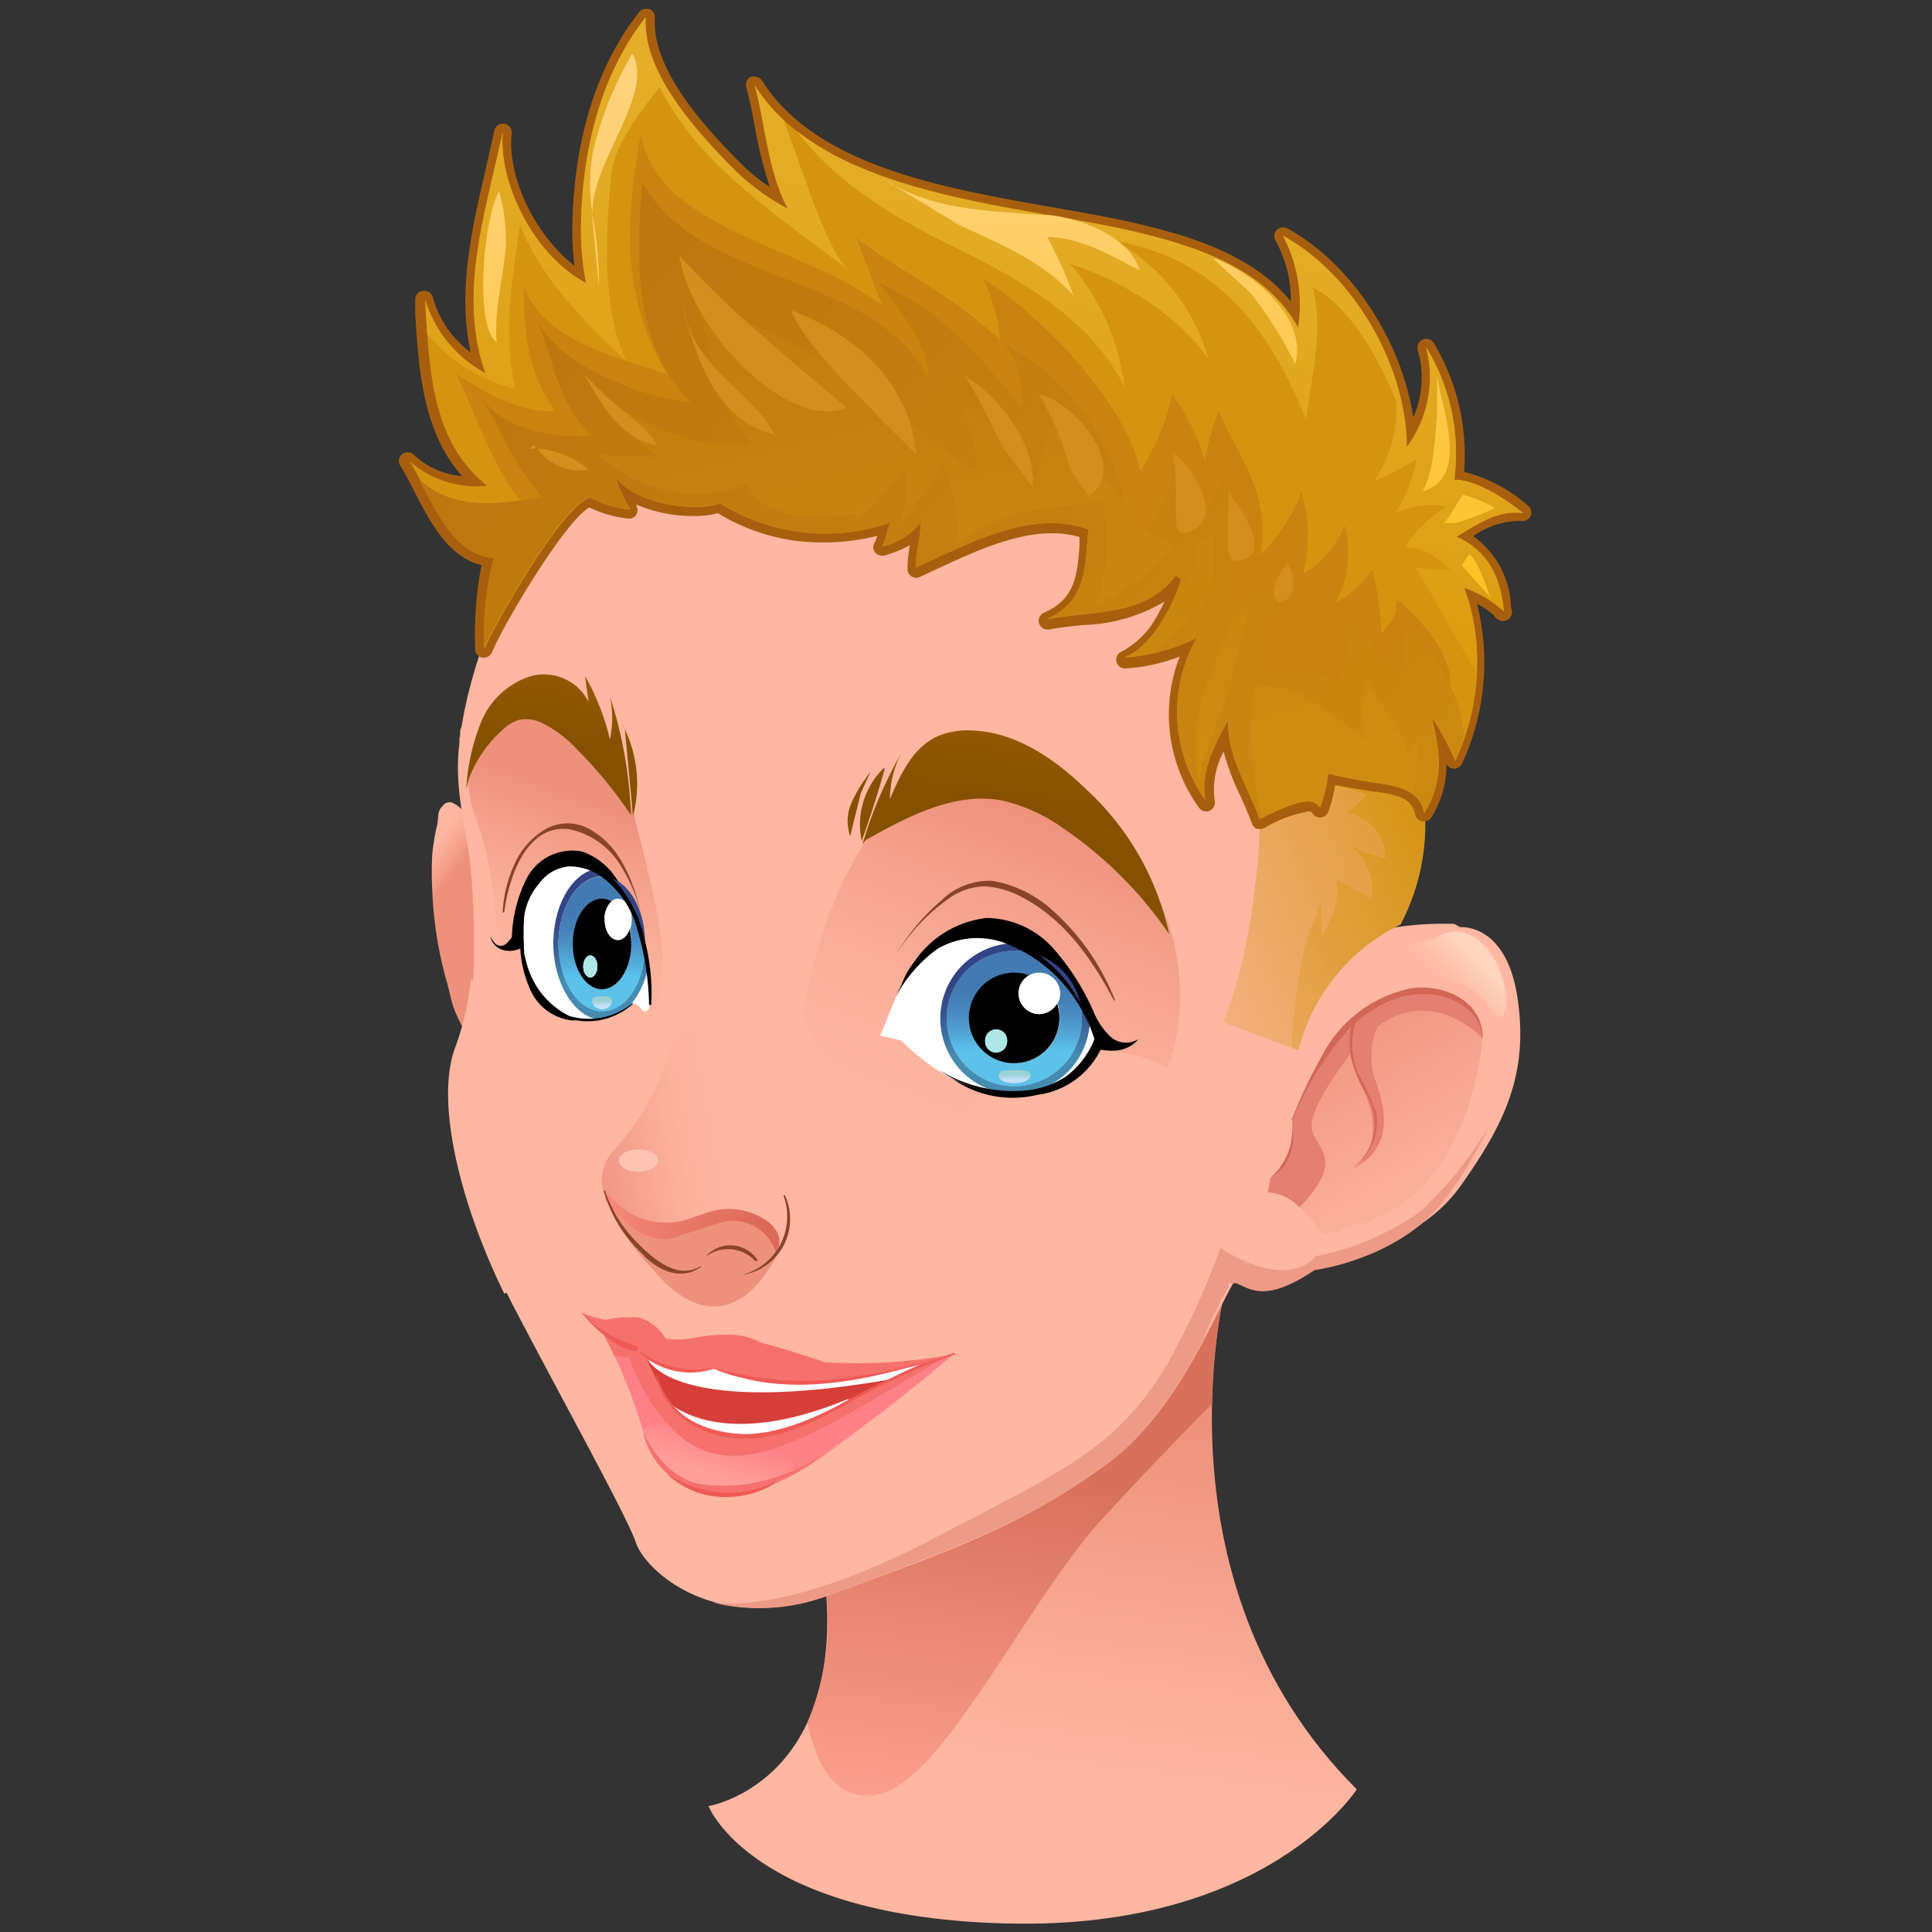 <svg xmlns="http://www.w3.org/2000/svg" xmlns:xlink="http://www.w3.org/1999/xlink" viewBox="0 0 128 128"><rect x="0" y="0" width="128" height="128" fill="#333333" stroke="none"/><defs><style>.cls-1{fill:url(#Sfumatura_senza_nome_697);}.cls-2{fill:url(#Sfumatura_senza_nome_175);}.cls-3{fill:url(#Sfumatura_senza_nome_174);}.cls-4{fill:#ffb7a1;}.cls-5{fill:url(#Sfumatura_senza_nome_537);}.cls-6{fill:url(#Sfumatura_senza_nome_537-2);}.cls-7{fill:url(#Sfumatura_senza_nome_693);}.cls-8{fill:url(#Sfumatura_senza_nome_693-2);}.cls-9{fill:url(#Sfumatura_senza_nome_174-2);}.cls-10{fill:#e48071;}.cls-11{fill:#d26756;}.cls-12{fill:url(#Sfumatura_senza_nome_145);}.cls-13{fill:#ed9a86;}.cls-14{fill:url(#Sfumatura_senza_nome_344);}.cls-15{fill:url(#Sfumatura_senza_nome_138);}.cls-16{fill:#ee917b;}.cls-17{fill:#ffc4b1;}.cls-18{fill:#894328;}.cls-19{fill:url(#Sfumatura_senza_nome_181);}.cls-20{fill:url(#Sfumatura_senza_nome_181-2);}.cls-21{fill:#fff;}.cls-22{fill:url(#Sfumatura_senza_nome_180);}.cls-23{fill:url(#Sfumatura_senza_nome_180-2);}.cls-24{fill:url(#Sfumatura_senza_nome_180-3);}.cls-25{fill:url(#Sfumatura_senza_nome_180-4);}.cls-26{fill:url(#Sfumatura_senza_nome_179);}.cls-27{fill:url(#Sfumatura_senza_nome_180-5);}.cls-28{fill:url(#Sfumatura_senza_nome_179-2);}.cls-29{fill:url(#Sfumatura_senza_nome_178);}.cls-30{fill:#ade8e7;}.cls-31{fill:url(#Sfumatura_senza_nome_180-6);}.cls-32{fill:url(#Sfumatura_senza_nome_180-7);}.cls-33{fill:url(#Sfumatura_senza_nome_180-8);}.cls-34{fill:url(#Sfumatura_senza_nome_179-3);}.cls-35{fill:url(#Sfumatura_senza_nome_180-9);}.cls-36{fill:url(#Sfumatura_senza_nome_179-4);}.cls-37{fill:url(#Sfumatura_senza_nome_178-2);}.cls-38{fill:#d63f39;}.cls-39{fill:#ff8187;}.cls-40{fill:url(#Sfumatura_senza_nome_92);}.cls-41{fill:#f6716c;}.cls-42{fill:#ef5a55;}.cls-43{fill:url(#Sfumatura_senza_nome_574);}.cls-44{fill:url(#Sfumatura_senza_nome_574-2);}.cls-45{fill:#a85f0d;}.cls-46{fill:#d49410;}.cls-47{fill:#ca830f;}.cls-48{fill:url(#Sfumatura_senza_nome_573);}.cls-49{fill:url(#Sfumatura_senza_nome_572);}.cls-50{fill:url(#Sfumatura_senza_nome_571);}.cls-51{fill:url(#Sfumatura_senza_nome_570);}.cls-52{fill:#d38e1d;}</style><linearGradient id="Sfumatura_senza_nome_697" x1="71.75" y1="92.83" x2="68.64" y2="117.32" gradientUnits="userSpaceOnUse"><stop offset="0" stop-color="#ee917b"/><stop offset="1" stop-color="#ffb7a1"/></linearGradient><linearGradient id="Sfumatura_senza_nome_175" x1="67.6" y1="97.61" x2="64.45" y2="122.38" gradientUnits="userSpaceOnUse"><stop offset="0" stop-color="#d7715c"/><stop offset="1" stop-color="#ffa592"/></linearGradient><linearGradient id="Sfumatura_senza_nome_174" x1="28.64" y1="59.84" x2="26.93" y2="58.62" gradientUnits="userSpaceOnUse"><stop offset="0.01" stop-color="#ee917b"/><stop offset="0.27" stop-color="#f39c86"/><stop offset="1" stop-color="#ffb7a1"/></linearGradient><linearGradient id="Sfumatura_senza_nome_537" x1="62.6" y1="75.09" x2="70.55" y2="54.16" gradientUnits="userSpaceOnUse"><stop offset="0" stop-color="#ffb7a1"/><stop offset="0.31" stop-color="#fcb19b"/><stop offset="0.72" stop-color="#f5a08a"/><stop offset="1" stop-color="#ee917b"/></linearGradient><linearGradient id="Sfumatura_senza_nome_537-2" x1="34.98" y1="65.15" x2="39.43" y2="53.07" xlink:href="#Sfumatura_senza_nome_537"/><radialGradient id="Sfumatura_senza_nome_693" cx="-31004.56" cy="443.66" r="105.15" gradientTransform="translate(3286.14 34.55) scale(0.1)" gradientUnits="userSpaceOnUse"><stop offset="0" stop-color="#f29886"/><stop offset="1" stop-color="#ffb7a1"/></radialGradient><radialGradient id="Sfumatura_senza_nome_693-2" cx="-51454.55" cy="-6109.52" r="105.15" gradientTransform="matrix(0.06, -0.01, 0.02, 0.1, 3410.05, 79.27)" xlink:href="#Sfumatura_senza_nome_693"/><linearGradient id="Sfumatura_senza_nome_174-2" x1="87.12" y1="66.6" x2="95.74" y2="81.53" xlink:href="#Sfumatura_senza_nome_174"/><linearGradient id="Sfumatura_senza_nome_145" x1="95.39" y1="65.74" x2="97.8" y2="63.44" gradientUnits="userSpaceOnUse"><stop offset="0" stop-color="#ffb7a1"/><stop offset="0.36" stop-color="#ffbda7"/><stop offset="0.84" stop-color="#ffceb6"/><stop offset="1" stop-color="#ffd5bd"/></linearGradient><linearGradient id="Sfumatura_senza_nome_344" x1="51.82" y1="75.31" x2="40.05" y2="77.41" gradientUnits="userSpaceOnUse"><stop offset="0.31" stop-color="#ffb7a1"/><stop offset="0.55" stop-color="#fdb29c"/><stop offset="0.85" stop-color="#f6a28f"/><stop offset="1" stop-color="#f29886"/></linearGradient><linearGradient id="Sfumatura_senza_nome_138" x1="40.87" y1="78.01" x2="49.57" y2="83.2" gradientUnits="userSpaceOnUse"><stop offset="0" stop-color="#f78a7b"/><stop offset="1" stop-color="#dc6856"/></linearGradient><linearGradient id="Sfumatura_senza_nome_181" x1="68.34" y1="46.63" x2="67.51" y2="53.01" gradientUnits="userSpaceOnUse"><stop offset="0" stop-color="#9a5d01"/><stop offset="1" stop-color="#855101"/></linearGradient><linearGradient id="Sfumatura_senza_nome_181-2" x1="37.79" y1="42.64" x2="36.96" y2="49.03" xlink:href="#Sfumatura_senza_nome_181"/><linearGradient id="Sfumatura_senza_nome_180" x1="67.19" y1="69.85" x2="67.19" y2="65.23" gradientUnits="userSpaceOnUse"><stop offset="0" stop-color="#468bb1"/><stop offset="0.17" stop-color="#4179a6"/><stop offset="0.5" stop-color="#395c93"/><stop offset="0.79" stop-color="#344a88"/><stop offset="1" stop-color="#324484"/></linearGradient><linearGradient id="Sfumatura_senza_nome_180-2" x1="69.98" y1="69.86" x2="69.98" y2="65.25" xlink:href="#Sfumatura_senza_nome_180"/><linearGradient id="Sfumatura_senza_nome_180-3" x1="67.2" y1="69.86" x2="67.2" y2="65.25" xlink:href="#Sfumatura_senza_nome_180"/><linearGradient id="Sfumatura_senza_nome_180-4" x1="67.21" y1="69.86" x2="67.21" y2="65.25" xlink:href="#Sfumatura_senza_nome_180"/><linearGradient id="Sfumatura_senza_nome_179" x1="67.21" y1="69.61" x2="67.21" y2="65.48" gradientUnits="userSpaceOnUse"><stop offset="0" stop-color="#5cc2ea"/><stop offset="0.18" stop-color="#55afdb"/><stop offset="0.51" stop-color="#4b92c5"/><stop offset="0.79" stop-color="#4580b7"/><stop offset="1" stop-color="#437ab2"/></linearGradient><linearGradient id="Sfumatura_senza_nome_180-5" x1="67.22" y1="69.86" x2="67.22" y2="65.25" xlink:href="#Sfumatura_senza_nome_180"/><linearGradient id="Sfumatura_senza_nome_179-2" x1="67.22" y1="69.61" x2="67.22" y2="65.48" xlink:href="#Sfumatura_senza_nome_179"/><linearGradient id="Sfumatura_senza_nome_178" x1="67.22" y1="71.54" x2="67.22" y2="71.14" gradientUnits="userSpaceOnUse"><stop offset="0" stop-color="#c6e0f7"/><stop offset="0.33" stop-color="#b2d9e8"/><stop offset="0.72" stop-color="#a0d3db"/><stop offset="1" stop-color="#9ad1d6"/></linearGradient><linearGradient id="Sfumatura_senza_nome_180-6" x1="41.43" y1="64.96" x2="41.43" y2="60.34" xlink:href="#Sfumatura_senza_nome_180"/><linearGradient id="Sfumatura_senza_nome_180-7" x1="39.79" y1="64.96" x2="39.79" y2="60.34" xlink:href="#Sfumatura_senza_nome_180"/><linearGradient id="Sfumatura_senza_nome_180-8" x1="39.87" y1="64.96" x2="39.87" y2="60.34" xlink:href="#Sfumatura_senza_nome_180"/><linearGradient id="Sfumatura_senza_nome_179-3" x1="39.87" y1="64.7" x2="39.87" y2="60.57" xlink:href="#Sfumatura_senza_nome_179"/><linearGradient id="Sfumatura_senza_nome_180-9" x1="39.89" y1="64.96" x2="39.89" y2="60.35" xlink:href="#Sfumatura_senza_nome_180"/><linearGradient id="Sfumatura_senza_nome_179-4" x1="39.89" y1="64.7" x2="39.89" y2="60.58" xlink:href="#Sfumatura_senza_nome_179"/><linearGradient id="Sfumatura_senza_nome_178-2" x1="39.89" y1="66.64" x2="39.89" y2="66.23" xlink:href="#Sfumatura_senza_nome_178"/><linearGradient id="Sfumatura_senza_nome_92" x1="91.52" y1="-118.54" x2="90.56" y2="-115.95" gradientTransform="matrix(1, -0.06, 0.06, 1, -36.62, 218.98)" gradientUnits="userSpaceOnUse"><stop offset="0" stop-color="#ff8187"/><stop offset="1" stop-color="#ff9e99"/></linearGradient><linearGradient id="Sfumatura_senza_nome_574" x1="101.29" y1="52.29" x2="71.37" y2="64.63" gradientUnits="userSpaceOnUse"><stop offset="0" stop-color="#d49410"/><stop offset="1" stop-color="#ffb7a1"/></linearGradient><linearGradient id="Sfumatura_senza_nome_574-2" x1="95.74" y1="55.35" x2="68.29" y2="68" xlink:href="#Sfumatura_senza_nome_574"/><linearGradient id="Sfumatura_senza_nome_573" x1="68.22" y1="4.46" x2="62.97" y2="36.24" gradientUnits="userSpaceOnUse"><stop offset="0" stop-color="#e6ae2a"/><stop offset="0.45" stop-color="#e3a922"/><stop offset="1" stop-color="#dc9d12"/></linearGradient><linearGradient id="Sfumatura_senza_nome_572" x1="64.97" y1="-1.16" x2="65.79" y2="38.95" gradientUnits="userSpaceOnUse"><stop offset="0" stop-color="#ffd383"/><stop offset="0.17" stop-color="#ffd27b"/><stop offset="0.43" stop-color="#ffce66"/><stop offset="0.75" stop-color="#fec844"/><stop offset="1" stop-color="#fec223"/></linearGradient><linearGradient id="Sfumatura_senza_nome_571" x1="71.14" y1="75.06" x2="53.56" y2="4.73" gradientUnits="userSpaceOnUse"><stop offset="0" stop-color="#d49410"/><stop offset="1" stop-color="#bd770f"/></linearGradient><linearGradient id="Sfumatura_senza_nome_570" x1="100.73" y1="78.56" x2="39.65" y2="20.36" gradientUnits="userSpaceOnUse"><stop offset="0" stop-color="#d09010"/><stop offset="1" stop-color="#bd770f"/></linearGradient></defs><g id="Head_21"><path class="cls-1" d="M46.94,119.66s8.88-1.48,7.77-14.44S81.37,84.48,81.37,84.48s-5.55,20,8.52,34.07c0,0-5.93,9.26-23,8.89S46.94,119.66,46.94,119.66Z"/><path class="cls-2" d="M58.05,118.92c4.44-.74,10-13,15.18-18.51,2.75-3,5.29-5.59,7.07-7.41a38.17,38.17,0,0,1,1.07-8.52S53.6,92.26,54.71,105.22a17.31,17.31,0,0,1-1.22,8.91C53.92,116.27,55.07,119.41,58.05,118.92Z"/><path class="cls-3" d="M31.17,69.29c-.25-.78-.68-1.47-1-2.23s-.39-1.49-.63-2.22A25.82,25.82,0,0,1,28.64,59a21.86,21.86,0,0,1,0-2.43,16.37,16.37,0,0,1,.34-2c.09-.63,0-.82.35-1.18a.54.54,0,0,1,.73-.16c1.14.51,2.14,3.29,2.44,4.86a45.39,45.39,0,0,1,.38,5.37c.1,1.68.14,3.32.13,5Z"/><path class="cls-4" d="M100.54,66.12c-.74-5-3.8-4.69-3.8-4.69l-.39-.22a20.81,20.81,0,0,0-4.47.33A31.56,31.56,0,0,0,93.71,48.9c-.54-11.24-5-21.85-15.13-27.14-8.64-4.52-31.1-6.49-41,9.57-4.44,7.18-6.34,12.77-7,16.81l-.09.24c0,.18,0,.36-.05.54l0,.32c-.34,2.57.25,5,.67,7.55a48.42,48.42,0,0,1,.29,6,16.29,16.29,0,0,1-1.11,6.58c-1.39,3.79.56,11.1,3.8,17.31s7.5,13.88,8.05,15.55,5.09,6.29,13.15,3.33S67.76,101.05,73.32,97s8-12.5,9-12.68,1.66,1.85,5.64-.83c0,0,5.84-.74,8.8-4.91S101.28,71.12,100.54,66.12Z"/><path class="cls-5" d="M53.23,67.08S54.71,56.16,61,51.9s14.62,3.52,16.47,9.44-.18,12-3,13S56.38,77.26,53.23,67.08Z"/><path class="cls-6" d="M33.05,63a41.91,41.91,0,0,0-.92-6.85c-.74-3-2.6-4.81,1.29-9.26,0,0,6.48-1.11,8.52,6.85s2.41,10,1.48,13.33S38.24,71,36.75,69.49A12.32,12.32,0,0,1,33.05,63Z"/><path class="cls-7" d="M72.52,69.64a10.9,10.9,0,1,0,7.27,19c1.26-2.39,2-4.26,2.51-4.35a.79.79,0,0,1,.43,0,10.89,10.89,0,0,0-10.21-14.7Z"/><path class="cls-8" d="M37.2,74c-.84-4.44-3.25-7.94-6-9.1a18.64,18.64,0,0,1-1.06,4.55c-1.31,3.58.35,10.3,3.27,16.26C36.57,84.33,38.23,79.38,37.2,74Z"/><path class="cls-9" d="M95,65.65a7.24,7.24,0,0,0-6,2.63,21.76,21.76,0,0,0-3.38,5.91l0,.52a3.5,3.5,0,0,1-1.45,3.36L84,79c1-.14,2.5,1.11,3.19,2.22s1.94.14,1.94.14c8.47-1.53,9.09-12.63,9.09-12.63C98.27,67.11,96.62,65.85,95,65.65Z"/><path class="cls-10" d="M95,65.65a7.24,7.24,0,0,0-6,2.63,21.76,21.76,0,0,0-3.38,5.91l0,.52a3.5,3.5,0,0,1-1.45,3.36L84,79a3.08,3.08,0,0,1,2.09,1c3.18-3.32,1-3.88.82-5.26s2.26-4.5,2.6-5a8.9,8.9,0,0,0,.74,2.31c1.94,4-.7,5.41-.7,5.41,2.92-1.39,2.22-4.16,1.53-6A5,5,0,0,1,91.27,68c3.67-2.71,6.91.74,6.91.74h.06C98.27,67.11,96.62,65.85,95,65.65Z"/><path class="cls-11" d="M93.53,65.47a8.56,8.56,0,0,0-5.94,4.47,31.14,31.14,0,0,0-2,4.24s0,.06.06,0A20.25,20.25,0,0,1,89.52,68a5.4,5.4,0,0,0,0,2.12,8.64,8.64,0,0,0,1.06,2.48A3.71,3.71,0,0,1,91,75.24a3.48,3.48,0,0,1-1.48,2.15s0,0,0,0a3.56,3.56,0,0,0,1.64-3.75A22.41,22.41,0,0,0,89.92,71a5.25,5.25,0,0,1-.13-3.23,8.7,8.7,0,0,1,1.29-.94,5.92,5.92,0,0,1,4.31-.87c1.35.31,2.8,1.34,2.83,2.84a0,0,0,0,0,0,0C98.28,66.3,95.64,65.18,93.53,65.47Zm-7.92,9.24a4.22,4.22,0,0,1-1.46,3.34s0,.07,0,0a3.06,3.06,0,0,0,1.44-3.39Z"/><path class="cls-12" d="M93.52,62.48c-.51-.26-1.14.34-1.06.91a1.55,1.55,0,0,0,1.18,1.13,13.76,13.76,0,0,0,1.71.19,4.77,4.77,0,0,1,3.45,2.22c.18.29.55.65.79.41a.5.5,0,0,0,.11-.26c.55-2.42-1.79-6.86-4.7-4.86Z"/><path class="cls-13" d="M94.15,80.23a18,18,0,0,1-7,3c-1.08,1.28-2.8,1-4.17.53a10.16,10.16,0,0,1-2.12-1.09,51.58,51.58,0,0,1-3.52,7.7C74,96,70.3,97.5,61.93,101.89c-8.21,4.31-12.8,4.5-14.69,4.29a12.94,12.94,0,0,0,7.94-.59c8-3,12.58-4.54,18.14-8.61,3-2.18,5-5.59,6.47-8.33h0l0-.07c0-.09.1-.19.14-.28l0-.09c0-.09.1-.18.14-.27a.36.36,0,0,0,0-.09l.15-.28,0-.06.15-.31h0l.34-.67a.37.37,0,0,1,.05-.11l.09-.18c0-.09.09-.18.14-.27h0l.08-.15v0a1.09,1.09,0,0,1,.08-.15h0l.16-.29h0a.54.54,0,0,0,.07-.13l0,0,0-.09,0,0a.3.3,0,0,0,0-.08l0,0,0-.06,0,0,0,0,0,0,0,0,0,0,0,0,0,0,0,0,0,0,0,0,0,0,0,0,0,0,0,0h0l0,0h.29l.21,0c.85.27,1.82,1.42,5.21-.87,0,0,5.84-.74,8.8-4.91a27.1,27.1,0,0,0,2.82-4.73A26.05,26.05,0,0,1,94.15,80.23Z"/><path class="cls-14" d="M40,79.05a2.83,2.83,0,0,1,.61-2.77,16.29,16.29,0,0,0,3.58-6.17c1.17-3.52,3.21-1.42,3.58.49a23.34,23.34,0,0,0,4.07,8.45,4.11,4.11,0,0,1-.8,4.57l-7,.43-3.46-3.82-.31-.62C40,79,40,79.05,40,79.05Z"/><path class="cls-15" d="M51.55,81.78a2.19,2.19,0,0,0-.9-1,4.43,4.43,0,0,0-3.35-.57c-.73.17-1.41.51-2.14.68a4.77,4.77,0,0,1-5-2s0,.27-.1.51l.41.61a3.9,3.9,0,0,0,1.63,1.71l.24.21-.06-.12a7,7,0,0,0,2,.7c1.57.29,3.19.24,4.73.65.8.21,1.8.49,2.34-.13A1.24,1.24,0,0,0,51.55,81.78Z"/><path class="cls-16" d="M40.52,80c.86,1.11,2.63,2.49,4.13,2,.93-.32,2.13-.69,3.06-1a3,3,0,0,1,3.76,2.21c-.87,1.54-2.09,3.15-3.85,3.33-2,.2-3.59-1.47-4.86-3a10.45,10.45,0,0,1-2.23-3.59Z"/><path class="cls-17" d="M43.6,76.89c0,.41-.58.74-1.29.74S41,77.3,41,76.89s.58-.74,1.3-.74S43.6,76.48,43.6,76.89Z"/><path class="cls-18" d="M46.4,83.9c-1.45.87-3-.39-4-1.39a8.87,8.87,0,0,1-2.32-3.63,0,0,0,0,0-.08,0,8.93,8.93,0,0,0,2.51,4.15c1,1.1,2.57,1.89,3.94.9A0,0,0,1,0,46.4,83.9Zm3.77-.44a2.15,2.15,0,0,0-3.43-.19s0,.07,0,0a2.46,2.46,0,0,1,3.27.24C50.11,83.61,50.22,83.54,50.17,83.46ZM52,79.19s-.12,0-.1,0a4,4,0,0,1-2.76,5.28s0,0,0,0A3.74,3.74,0,0,0,52,79.19Z"/><path class="cls-19" d="M72,52.33c-2.15-2.1-4.84-3.93-7.84-3.94a4.89,4.89,0,0,0-2.11.42c-1.59.76-2.4,2.51-3.09,4.13a6.75,6.75,0,0,1,.73-3,27.89,27.89,0,0,0-2.55,6l.23-.29c2.79-1.57,5.88-3.19,9-2.62a11.24,11.24,0,0,1,4.09,1.86,26.6,26.6,0,0,1,7,7A18.24,18.24,0,0,0,72,52.33ZM58.6,50.84a5.24,5.24,0,0,0-1.51,4.88Q57.92,53.4,58.6,51Zm-.93.31a9.32,9.32,0,0,0-1.24,2,3,3,0,0,0-.1,2.25c.23-1,.47-1.9.7-2.85Z"/><path class="cls-20" d="M40.41,49a15.77,15.77,0,0,0-1.65-4.21L39,46.51a3.31,3.31,0,0,0-3.84-1.71,5.26,5.26,0,0,0-3.27,3,13.87,13.87,0,0,0-1,4.46l.18-.69a8.32,8.32,0,0,1,2.22-3.21,2.73,2.73,0,0,1,1.1-.67,2.43,2.43,0,0,1,1.6.25,7.93,7.93,0,0,1,2.22,1.69A29.31,29.31,0,0,1,41.8,54a28.56,28.56,0,0,0-1.38-7.83A7.1,7.1,0,0,1,40.41,49Zm.78-1.07.21.42.54,5.7A8.35,8.35,0,0,0,41.19,47.92Z"/><path d="M73.55,68.66A4.72,4.72,0,0,1,72.44,67a16,16,0,0,0-2.67-4.18,6,6,0,0,0-4.4-2,6.69,6.69,0,0,0-4.83,2.95,4.92,4.92,0,0,0-1,2.24l7.4,1.9,4.68,1.27-9.29,1.66a6.94,6.94,0,0,0,6.38,1.7,5.43,5.43,0,0,0,4.21-3,3.88,3.88,0,0,0,.83.07,2.19,2.19,0,0,0,1.68-.77A1.54,1.54,0,0,1,73.55,68.66Z"/><path class="cls-21" d="M72.28,68.18A9.5,9.5,0,0,0,68.11,63a6.08,6.08,0,0,0-5.29-.67A7.73,7.73,0,0,0,59.38,66l-1.06,2.61,1.4.33a14.31,14.31,0,0,0,2.46,2c3.29,2.16,8.77,2.53,10.37-2Z"/><path class="cls-18" d="M59.31,63.34a12.79,12.79,0,0,1,3.55-3.81,4.18,4.18,0,0,1,2.38-.81,6,6,0,0,1,2.56.77c2.77,1.47,4.58,4.11,6,6.79,0,0,.11,0,.08,0A15.59,15.59,0,0,0,69.37,60a8,8,0,0,0-3.6-1.64,4.55,4.55,0,0,0-3.45,1.34,13.86,13.86,0,0,0-3,3.63Z"/><path class="cls-22" d="M66.33,72.37a5.14,5.14,0,0,0,.88.08,4.57,4.57,0,0,0,.83-.07A7.53,7.53,0,0,1,66.33,72.37Z"/><path class="cls-23" d="M68.35,63.12a9.58,9.58,0,0,1,3.26,3.49A4.51,4.51,0,0,0,68.35,63.12Z"/><path class="cls-24" d="M72.19,67.92a10.22,10.22,0,0,0-.58-1.31,4.76,4.76,0,0,1,.07.84A4.48,4.48,0,1,1,67.21,63a4.75,4.75,0,0,1,1.14.14L68.11,63a7.71,7.71,0,0,0-1-.51,5,5,0,0,0-.74,9.91,7.53,7.53,0,0,0,1.71,0A5,5,0,0,0,72.19,67.92Z"/><path class="cls-25" d="M68.35,63.12A4.75,4.75,0,0,0,67.21,63a4.48,4.48,0,1,0,4.47,4.47,4.76,4.76,0,0,0-.07-.84A9.58,9.58,0,0,0,68.35,63.12Zm-1.13,8.65c-.59,0-1.06-.24-1.06-.53s.47-.35,1.06-.35,1.06,0,1.06.35S67.8,71.77,67.22,71.77Zm3-4.32a3,3,0,1,1-3-3,2.93,2.93,0,0,1,1,.17,1.35,1.35,0,0,1,.66-.17,1.38,1.38,0,0,1,1.37,1.37,1.35,1.35,0,0,1-.17.66A2.93,2.93,0,0,1,70.22,67.45Z"/><path class="cls-26" d="M68.35,63.12A4.75,4.75,0,0,0,67.21,63a4.48,4.48,0,1,0,4.47,4.47,4.76,4.76,0,0,0-.07-.84A9.58,9.58,0,0,0,68.35,63.12Zm-1.13,8.65c-.59,0-1.06-.24-1.06-.53s.47-.35,1.06-.35,1.06,0,1.06.35S67.8,71.77,67.22,71.77Zm3-4.32a3,3,0,1,1-3-3,2.93,2.93,0,0,1,1,.17,1.35,1.35,0,0,1,.66-.17,1.38,1.38,0,0,1,1.37,1.37,1.35,1.35,0,0,1-.17.66A2.93,2.93,0,0,1,70.22,67.45Z"/><path class="cls-27" d="M67.22,70.89c-.59,0-1.06,0-1.06.35s.47.53,1.06.53,1.06-.24,1.06-.53S67.8,70.89,67.22,70.89Z"/><path class="cls-28" d="M67.22,70.89c-.59,0-1.06,0-1.06.35s.47.53,1.06.53,1.06-.24,1.06-.53S67.8,70.89,67.22,70.89Z"/><path class="cls-29" d="M67.22,70.89c-.59,0-1.06,0-1.06.35s.47.53,1.06.53,1.06-.24,1.06-.53S67.8,70.89,67.22,70.89Z"/><path d="M68.85,67.19a1.38,1.38,0,0,1-.66-2.58,2.93,2.93,0,0,0-1-.17,3,3,0,1,0,3,3,2.93,2.93,0,0,0-.17-1A1.36,1.36,0,0,1,68.85,67.19ZM66,69.66a.73.73,0,0,1-.73-.73.73.73,0,1,1,.73.73Z"/><path class="cls-21" d="M68.85,64.44a1.35,1.35,0,0,0-.66.17,3,3,0,0,1,1.86,1.86,1.35,1.35,0,0,0,.17-.66A1.38,1.38,0,0,0,68.85,64.44Z"/><path class="cls-21" d="M68.19,64.61a1.37,1.37,0,1,0,1.86,1.86A3,3,0,0,0,68.19,64.61Z"/><path class="cls-30" d="M66,68.21a.72.72,0,0,0-.73.72.73.73,0,1,0,1.45,0A.72.72,0,0,0,66,68.21Z"/><path d="M66.43,62.43a9.75,9.75,0,0,1,5.82,5.76,0,0,0,1,0,0,0,9,9,0,0,0-4-5.3c-2-1.24-4.66-1.61-6.62,0A8.71,8.71,0,0,0,59.37,66h0a9.3,9.3,0,0,1,2.76-3.15A5.23,5.23,0,0,1,66.43,62.43Zm6.08,6.41a5.64,5.64,0,0,1-1.93,2.51,5.82,5.82,0,0,1-2.68.9,9.32,9.32,0,0,1-5.71-1.38s0,0,0,0a9,9,0,0,0,6,1.62,5.17,5.17,0,0,0,4.46-3.63C72.63,68.82,72.53,68.78,72.51,68.84Z"/><path d="M42.25,60.85a13.57,13.57,0,0,0-1.67-3,4.49,4.49,0,0,0-2-1.43,3.4,3.4,0,0,0-3.67,1.75,9.28,9.28,0,0,0-1,3.94c-.1.12-.2.24-.31.35a.74.74,0,0,1-.27.19.56.56,0,0,1-.53-.15,1.8,1.8,0,0,1-.32-.49,1.19,1.19,0,0,0,.88.94,1.7,1.7,0,0,0,1.11-.11,7.7,7.7,0,0,0,.7,2.81,3.43,3.43,0,0,0,2.54,1.93,1.13,1.13,0,0,0,1.18-.48,1.45,1.45,0,0,0-.07-1L37.54,62.3l.68.13a3,3,0,0,0,2.9-.83C41.54,61.05,42.42,61.52,42.25,60.85Z"/><path class="cls-21" d="M34.9,63.87a5.29,5.29,0,0,0,2.57,3.43,4.5,4.5,0,0,0,4.34-.72.27.27,0,0,1,.24-.06.64.64,0,0,1,.42.32.2.2,0,0,0,.08.1h0a.29.29,0,0,0,.47-.21v-.25a15.08,15.08,0,0,0-.68-4.9,6.1,6.1,0,0,0-3.27-4.07,3,3,0,0,0-1.87-.21,3.67,3.67,0,0,0-2.27,2.19c-.54,1.16-.24,2.44-.2,3.71Z"/><path class="cls-18" d="M33.41,60.44c.27-2.21,1.44-5.88,4.32-5.5A5.21,5.21,0,0,1,41,57.16a11.06,11.06,0,0,1,1.51,3.53s0,0,0,0c-.45-2-1.3-4.43-3.15-5.57a3,3,0,0,0-3.16-.22,5,5,0,0,0-2,2.11,8.78,8.78,0,0,0-.9,3.44s0,0,0,0Z"/><path class="cls-31" d="M40.09,58.09a6.62,6.62,0,0,1,2.26,3.49c.15.55.28,1.06.39,1.56,0-.2,0-.39,0-.59C42.76,60.18,41.58,58.25,40.09,58.09Z"/><path class="cls-32" d="M42.74,63.14C42.55,65.33,41.35,67,39.88,67S37,65,37,62.55s1.29-4.48,2.87-4.48l.21,0a4.58,4.58,0,0,0-.76-.47c-1.51.41-2.66,2.46-2.66,4.93s1.29,4.75,2.93,5a5.21,5.21,0,0,0,2.14-.9,5.38,5.38,0,0,0,1.18-2.43C42.87,63.85,42.81,63.49,42.74,63.14Z"/><path class="cls-33" d="M40.09,58.09l-.21,0c-1.58,0-2.87,2-2.87,4.48S38.3,67,39.88,67s2.67-1.69,2.86-3.88c-.11-.5-.24-1-.39-1.56A6.62,6.62,0,0,0,40.09,58.09Zm-.2,8.77a.61.61,0,0,1-.68-.53c0-.29.3-.34.68-.34s.68.05.68.34A.61.61,0,0,1,39.89,66.86Zm1.93-4.31c0,1.66-.87,3-1.94,3S38,64.21,38,62.55s.87-3,1.93-3a1.3,1.3,0,0,1,.64.17.63.63,0,0,1,.42-.17c.48,0,.88.61.88,1.37a1.88,1.88,0,0,1-.11.65A4.48,4.48,0,0,1,41.82,62.55Z"/><path class="cls-34" d="M40.09,58.09l-.21,0c-1.58,0-2.87,2-2.87,4.48S38.3,67,39.88,67s2.67-1.69,2.86-3.88c-.11-.5-.24-1-.39-1.56A6.62,6.62,0,0,0,40.09,58.09Zm-.2,8.77a.61.61,0,0,1-.68-.53c0-.29.3-.34.68-.34s.68.05.68.34A.61.61,0,0,1,39.89,66.86Zm1.93-4.31c0,1.66-.87,3-1.94,3S38,64.21,38,62.55s.87-3,1.93-3a1.3,1.3,0,0,1,.64.17.63.63,0,0,1,.42-.17c.48,0,.88.61.88,1.37a1.88,1.88,0,0,1-.11.65A4.48,4.48,0,0,1,41.82,62.55Z"/><path class="cls-35" d="M39.89,66c-.38,0-.68.05-.68.34a.7.7,0,0,0,1.36,0C40.57,66,40.27,66,39.89,66Z"/><path class="cls-36" d="M39.89,66c-.38,0-.68.05-.68.34a.7.7,0,0,0,1.36,0C40.57,66,40.27,66,39.89,66Z"/><path class="cls-37" d="M39.89,66c-.38,0-.68.05-.68.34a.7.7,0,0,0,1.36,0C40.57,66,40.27,66,39.89,66Z"/><path d="M40.94,62.28c-.49,0-.88-.61-.88-1.37a1.56,1.56,0,0,1,.46-1.2,1.3,1.3,0,0,0-.64-.17c-1.06,0-1.93,1.35-1.93,3s.87,3,1.93,3,1.94-1.35,1.94-3a4.48,4.48,0,0,0-.11-1C41.56,62,41.27,62.28,40.94,62.28Zm-1.83,2.48c-.26,0-.47-.33-.47-.73s.21-.73.47-.73.47.33.47.73S39.37,64.76,39.11,64.76Z"/><path class="cls-21" d="M40.94,59.54a.63.63,0,0,0-.42.17,2.72,2.72,0,0,1,1.19,1.85,1.88,1.88,0,0,0,.11-.65C41.82,60.15,41.42,59.54,40.94,59.54Z"/><path class="cls-21" d="M40.52,59.71a1.56,1.56,0,0,0-.46,1.2c0,.76.39,1.37.88,1.37.33,0,.62-.29.77-.72A2.72,2.72,0,0,0,40.52,59.71Z"/><path class="cls-30" d="M39.11,63.3c-.26,0-.47.33-.47.73s.21.73.47.73.47-.33.47-.73S39.37,63.3,39.11,63.3Z"/><path d="M42.71,62.27a8.4,8.4,0,0,0-1.55-3.41A4.71,4.71,0,0,0,38.08,57a3.08,3.08,0,0,0-2.89,1.64,4,4,0,0,0-.64,1.9,19.12,19.12,0,0,0,.18,2.62h0a18.36,18.36,0,0,1,0-2.46,4.25,4.25,0,0,1,1-2.18,2.73,2.73,0,0,1,2-1.12,3.73,3.73,0,0,1,2.2.74,6.34,6.34,0,0,1,2.32,3.53A18.41,18.41,0,0,1,43,66.48a.08.08,0,1,0,.15,0A13.89,13.89,0,0,0,42.71,62.27Zm-.83,4.21a4.55,4.55,0,0,1-4.16.83,5.36,5.36,0,0,1-2.81-3.44s0,0,0,0a5,5,0,0,0,2.78,3.62,4.49,4.49,0,0,0,4.26-1S41.91,66.45,41.88,66.48Z"/><path class="cls-38" d="M42.2,89.43a7,7,0,0,0,5.25,5.79c4.71,1.11,12.15-3.15,13.73-4.7l-1.94.11L47.61,90Z"/><path class="cls-21" d="M42.89,90s1.53,4,16.48,1.32l1.9-.85-2-.05s-8.52.1-8.81,0-5.51-.73-5.8-1a18.9,18.9,0,0,0-3.1-.55l.58,2Z"/><path class="cls-21" d="M43.86,92.51s3.11,4,12.35.17l-.28,1.56-7.25,2.94-4.15-2.76Z"/><path class="cls-39" d="M40,88.42a33.63,33.63,0,0,1,2.6,6.36,5.2,5.2,0,0,0,4.32,4.13s2.64.82,6.84-1.94a119.07,119.07,0,0,0,9.49-7.31l-2.81,1.06s-7.29,3.84-8.75,4.17-6.37.46-7.75-2.47L42.36,89l-1.16-.83Z"/><path class="cls-40" d="M50.52,95a9.51,9.51,0,0,1-4.9-.91,7.91,7.91,0,0,0-3,.61v0a5.2,5.2,0,0,0,4.32,4.13s2.07.65,5.46-1.13a1,1,0,0,0,.17-.44C52.71,96.51,51.89,95.66,50.52,95Z"/><path class="cls-41" d="M46.62,98.36c-2.5-.3-3.8-3-4-3.45a5.19,5.19,0,0,0,4.3,4s2.64.82,6.84-1.94c.65-.43,1.32-.9,2-1.39l-.22.15C52.34,98,49.33,98.69,46.62,98.36Zm13.83-7.64s-7.29,3.84-8.75,4.17-6.37.46-7.75-2.47L42.36,89l-1.16-.83L40,88.42s.29.55.69,1.38c.29.07.69.12,1,.16A12.52,12.52,0,0,0,44,94.05c3.12,4,7.26,2,9.43,1.07S62.45,90,62.45,90l.53-.27Z"/><path class="cls-42" d="M43.47,91.15c.49,2.41,2.73,4,5.5,4.15,3.53.17,6.39-2,9.29-3.43a35.3,35.3,0,0,1,5-2.12c.09,0,0-.13,0-.12a21.1,21.1,0,0,0-3.87,1.5c-1.32.61-2.6,1.28-3.89,2-2.76,1.44-6.11,2.68-9.16,1.25a4.92,4.92,0,0,1-2.79-3.19s0,0,0,0Z"/><path class="cls-42" d="M44.23,97.69a5.57,5.57,0,0,0,3.43,1.48,6.23,6.23,0,0,0,3.65-.87s0-.08-.05-.06a7.25,7.25,0,0,1-7-.56s0,0,0,0Z"/><path class="cls-41" d="M54.63,90.25s-2.46-.87-4.19-1.29a4.41,4.41,0,0,0-1.73-.52,11.33,11.33,0,0,0-2.72.19,5.08,5.08,0,0,1-1.9.05,3,3,0,0,0-1.72-1.38,7.33,7.33,0,0,0-2.23.14,5.84,5.84,0,0,1-1.66-.51,8.42,8.42,0,0,0,3.62,2.39s1.28,2,5.13,1.32c0,0,3.61,2.23,13.8-.24l2.28-.7A34.81,34.81,0,0,1,54.63,90.25Z"/><path class="cls-42" d="M42.21,89.23c-.32-.17-.7-.26-1-.41a8.79,8.79,0,0,1-.87-.43A6.17,6.17,0,0,1,38.58,87s0,0,0,0a7.6,7.6,0,0,0,1.56,1.54,4.51,4.51,0,0,0,2,1C42.28,89.48,42.35,89.3,42.21,89.23Zm21,.43A38.8,38.8,0,0,1,55,91.4a20.93,20.93,0,0,1-7.61-.75s0-.05-.06-.05a6.17,6.17,0,0,1-4.83-1s-.11,0-.07.06a4.91,4.91,0,0,0,4.92,1l0,0c5,2.19,10.92.64,15.87-1C63.29,89.71,63.26,89.64,63.21,89.66Z"/><path class="cls-43" d="M83.51,53.54s0,8-2.46,14.19L86,69.58a12.71,12.71,0,0,1,6.79-8.33,14.3,14.3,0,0,0,1.54-8.33c-.62-4.63-1.85-5.86-2.78-5.86s-4.93.31-4.93.31Z"/><path class="cls-44" d="M92.77,61.25a14.3,14.3,0,0,0,1.54-8.33,14,14,0,0,0-1.2-4.53c-2.88-.59-5.92.18-5.54,3.56a11.41,11.41,0,0,1,3,.72c-.43.31-.73.86-1.4,1.18a3,3,0,0,1,2.61,3,9.88,9.88,0,0,1-2.37-.84,3.64,3.64,0,0,1,1.45,3.63c-.63-.5-1.88-1.08-2.38-1.46.45,1.31-.26,2.62-.9,3.86,0-.71-.11-1.53,0-2.28-1.47,3-1.81,6.34-2,9.61l.46.17A12.71,12.71,0,0,1,92.77,61.25Z"/><path class="cls-45" d="M101.28,33.54A10.22,10.22,0,0,0,97,31.26a14.44,14.44,0,0,0-2-8.52.59.59,0,0,0-.51-.29.52.52,0,0,0-.24.05.58.58,0,0,0-.31.72,6.54,6.54,0,0,1-.31,4.44c-.75-5.06-4.1-10.21-8.34-12.53a.58.58,0,0,0-.28-.07.6.6,0,0,0-.43.18.59.59,0,0,0-.06.72,8.16,8.16,0,0,1,1,4c-2.35-2.87-6.1-4.15-9.57-5-1.85-.47-4-.84-6.17-1.22C62.43,12.45,54.09,11,50.49,5.35A.57.57,0,0,0,50,5.08a.52.52,0,0,0-.24,0,.58.58,0,0,0-.32.69c.23.83.4,1.73.58,2.69A28.46,28.46,0,0,0,51,12.39a12.6,12.6,0,0,1-2-1.64c-1.9-1.94-5.85-6-5.61-9.57A.58.58,0,0,0,43,.59a.78.78,0,0,0-.21,0,.56.56,0,0,0-.46.23c-3.6,4.59-4.38,10.37-4.41,14.41a18.67,18.67,0,0,0,.14,2.38c-2.57-2-4.47-5.81-4.16-8.78a.59.59,0,0,0-.49-.64h-.09a.59.59,0,0,0-.57.46c-.18.84-.38,1.71-.57,2.54-.92,4-1.88,8.09-1,12.15a6.72,6.72,0,0,1-2.5-3.63.58.58,0,0,0-.56-.44H28a.57.57,0,0,0-.49.61c0,.3,0,.6,0,.9.23,3.69.49,7.82,3.1,10.76a5.26,5.26,0,0,1-3.19-1.41.6.6,0,0,0-.41-.17.64.64,0,0,0-.37.13.59.59,0,0,0-.12.77c.31.49.62,1.09.95,1.73,1,1.95,2.24,4.34,4.43,4.85A24.67,24.67,0,0,0,31.48,43a.57.57,0,0,0,.47.57h.11a.58.58,0,0,0,.54-.36c.73-1.79,4.81-8.68,6.45-9.59a7.63,7.63,0,0,0,2.62.74h0a.57.57,0,0,0,.49-.26.61.61,0,0,0,0-.6l0-.07a9.6,9.6,0,0,0,3.79.76h.3A6.59,6.59,0,0,0,47.56,34a13.18,13.18,0,0,0,7,1.94,14.34,14.34,0,0,0,3.56-.44,1.68,1.68,0,0,1-.16.42.57.57,0,0,0,0,.66.56.56,0,0,0,.46.23.5.5,0,0,0,.17,0,8.22,8.22,0,0,0,1.69-.69,10.07,10.07,0,0,0-.16,1.58.58.58,0,0,0,.27.49.56.56,0,0,0,.31.09.64.64,0,0,0,.24-.05l1.15-.54c2.37-1.1,5.06-2.36,7.6-2.36a6.37,6.37,0,0,1,1.83.25c0,.2,0,.39,0,.59-.15,1.89-.27,3.52-2.35,4.42a.58.58,0,0,0-.33.71.6.6,0,0,0,.56.41h.11c.71-.14,1.48-.22,2.22-.3a11.12,11.12,0,0,0,5.43-1.56c-.13.27-.26.53-.41.78a5.74,5.74,0,0,1-2.42,2.53.59.59,0,0,0-.37.66.6.6,0,0,0,.57.47h0a12,12,0,0,0,3.63-.79,10.55,10.55,0,0,0,1.27,10,.56.56,0,0,0,.48.26.69.69,0,0,0,.24-.05.59.59,0,0,0,.33-.67,5.27,5.27,0,0,1,.59-3.24,16.28,16.28,0,0,0,1.14,3c.25.57.52,1.17.74,1.78a.6.6,0,0,0,.34.34.78.78,0,0,0,.21,0,.58.58,0,0,0,.26-.06,8.76,8.76,0,0,1,2.92-1.1c.17,0,.18,0,.32.18a.56.56,0,0,0,.45.22h.09a.59.59,0,0,0,.45-.36A8.6,8.6,0,0,0,88.46,52c.53.12,1.1.21,1.73.31l.86.15.21,0c1.41.24,2.29.44,2.5,1.51a.58.58,0,0,0,.47.45h.11a.58.58,0,0,0,.49-.26,6.56,6.56,0,0,0,1-3.55.61.61,0,0,0,.51.32h0a.59.59,0,0,0,.52-.33,16,16,0,0,0,1-10.6,5.28,5.28,0,0,1,1.14.79.58.58,0,0,0,.14.17.63.63,0,0,0,.44.19h0a.58.58,0,0,0,.53-.34.6.6,0,0,0,0-.55,6,6,0,0,0-2.51-4.74,5.62,5.62,0,0,1,2.76-1,3,3,0,0,1,.43,0h.09a.58.58,0,0,0,.53-.35A.57.57,0,0,0,101.28,33.54Z"/><path class="cls-46" d="M99.6,40.52l0,0s0,0,0,0S99.67,40.6,99.6,40.52ZM100.92,34c-1.1-.88-3-2.19-4.57-2.22A13.41,13.41,0,0,0,94.48,23a7.77,7.77,0,0,1-1.28,6.62c0-5.31-3.48-11.42-8.2-14a9.73,9.73,0,0,1,1,6.09c-2-3.7-6.28-5.23-10.19-6.21-8-2-21-2.25-25.81-9.86.7,2.54.87,5.73,2.2,8.18a15,15,0,0,1-3.65-2.69c-2.39-2.44-6-6.34-5.77-10-3.09,3.93-4.26,9.13-4.29,14.06a18.36,18.36,0,0,0,.34,3.55C35.45,17,33,12.2,33.31,8.73c-1.13,5.34-3,10.72-1.15,16a8.27,8.27,0,0,1-4-4.89c.29,4.42.34,9.36,4.11,12.34a6.71,6.71,0,0,1-5.14-1.63c1.41,2.19,2.61,6.28,5.64,6.41a21.16,21.16,0,0,0-.66,6c.56-1.35,5.08-9.45,7-10a7,7,0,0,0,2.65.8,10.64,10.64,0,0,1-1-2.18c1.13,1.51,3.74,2.07,5.57,2a5.87,5.87,0,0,0,1.4-.22A13.17,13.17,0,0,0,59,34.62c-.25.46-.29,1.14-.57,1.59A4.43,4.43,0,0,0,61,34.61c0,1-.33,2-.33,3,3.31-1.5,7.67-3.94,11.45-2.53-.26,2.27,0,4.73-2.79,5.95,3.41-.65,7.4-.06,9.21-4-.21,2.08-2,5.77-4.08,6.54a13.22,13.22,0,0,0,4.82-1.3c-.18.32-.33.64-.47.95a10,10,0,0,0,1.06,9.79c-.4-1.71.63-3.82,1.49-5.27,0,2.51,1.28,4.3,2.1,6.52,3.24-1.63,3.59-1.2,4-.77A9.25,9.25,0,0,0,88,51.26a31,31,0,0,0,3.16.6c1.39.24,2.87.41,3.2,2,1.33-2.07,1.07-4.22.44-6.47a19.87,19.87,0,0,1,1.62,3A15,15,0,0,0,97,38.93a7.77,7.77,0,0,1,2.63,1.57c-.19-2.18-1-4-3.13-4.94C97.78,34.81,99.21,33.74,100.92,34Z"/><path class="cls-47" d="M96.09,45.12C96,43,93.94,40.91,92.52,39.68c0,1.28-.31,1.39-1,2.34a17.08,17.08,0,0,0-.62-4.27,6.93,6.93,0,0,1-2.42,2.18,7,7,0,0,0,.61-5.13A6.07,6.07,0,0,1,86.32,38a9.87,9.87,0,0,0-.1-5.39,11.17,11.17,0,0,1-2.73,4.13c.79-4.07-1.57-6.57-2.74-9.51a14.39,14.39,0,0,0-.92,3.35,13.05,13.05,0,0,0-2.18-4.44,14.66,14.66,0,0,1-2.11,5.05c-1.11-5.06-7.38-10.86-10.42-12.74a11.26,11.26,0,0,1,1.14,4.1c-2.87-2.78-6.35-4.41-9.55-6.79.43,1,1.06,2.82,1.74,4.48-5.19-4-14.84-4.9-16-11.39-1,5.6-1.35,10.91,1.76,15.93-3.27-1.08-8.14-2.18-9.48-5.74-.12,2.81.34,5.91,2.06,8.18-2.32.19-4.66-1.23-6.57-2.45,1.37,2.75,2.25,5.83,4.21,8.37,1-.22.92.2,1,.64,2.63-3,9.77-3.86,13.49-4.37C52.31,29,62,29.9,61.57,25.13c4,4.57,8.83,8.43,12.41,10.11a6.57,6.57,0,0,0,.26,1.88c2.9-.28,5.25,1.94,6.52,4.43,1.4,2.74.3,3.93,3.36,5.14,1.74.69,4.32.57,6.19.83C93.36,48,96.22,48.88,96.09,45.12Z"/><path class="cls-48" d="M99.6,40.52l0,0s0,0,0,0S99.67,40.6,99.6,40.52ZM100.92,34c-1.1-.88-3-2.19-4.57-2.22A13.41,13.41,0,0,0,94.48,23a7.77,7.77,0,0,1-1.28,6.62c0-5.31-3.48-11.42-8.2-14a9.73,9.73,0,0,1,1,6.09c-2-3.7-6.28-5.23-10.19-6.21-6.71-1.68-17-2.13-23-6.81,2.38,3.19,6,5.5,9.7,7.31,4.55,2.26,9.64,4.84,12,9.66a15.4,15.4,0,0,0-3.62-8.19c3.37,1.08,7.19,3.4,9.19,6.34A13.21,13.21,0,0,0,74,16C80.63,17.11,84.28,22,86.53,27.84c.33-2.82,1.23-6,.41-8.83,2.51,1.32,4.4,4.7,5.57,7.59A8.45,8.45,0,0,1,91,31.9a23,23,0,0,0,2.86-1.48A9.72,9.72,0,0,1,92.42,34a5.84,5.84,0,0,1,3.41-.43,8.35,8.35,0,0,0-2.73,2.66,4.1,4.1,0,0,1,3,1.61c-.79-.19-1.57,0-2.37-.3,1.19,1.84,2.67,4.75,4.1,7A13.37,13.37,0,0,0,97,38.93a7.77,7.77,0,0,1,2.63,1.57c-.19-2.18-1-4-3.13-4.94C97.78,34.81,99.21,33.74,100.92,34ZM50,5.66c.7,2.54.87,5.73,2.2,8.18a15,15,0,0,1-3.65-2.69c-2.39-2.44-6-6.34-5.77-10-3.09,3.93-4.26,9.13-4.29,14.06a18.36,18.36,0,0,0,.34,3.55C35.45,17,33,12.2,33.31,8.73c-1.13,5.34-3,10.72-1.15,16a8.27,8.27,0,0,1-4-4.89c.05.75.09,1.5.14,2.27a10.85,10.85,0,0,0,5.87,3.66c-.92-3.69-.22-7.36.28-10.85q.21.51.45,1c1.44,3,4.17,5.77,6.59,8-1.66-3.51-1.34-8.5-1-12.32.18-1.79,1.64-3.85,3.22-5.83,2.41,4.91,7.43,8.31,12.36,12-1.36-1.6-2.62-5.63-4.13-9.78A12.27,12.27,0,0,1,50,5.66Z"/><path class="cls-49" d="M41.89,3.55a23.85,23.85,0,0,0-2.58,6.37,12.1,12.1,0,0,0-.06,4.24C39.15,10.76,43.42,6.16,41.89,3.55ZM39.68,19a25.51,25.51,0,0,0-.43-4.8c0,.09,0,.18,0,.27Zm29.66-4.73c-3.75-.32-6.87-.28-10.14-2l4.34,2.64c2.67,1.22,5.59,2.43,7.58,4.67a27.69,27.69,0,0,0-1.74-3.87c2.22,0,4.24,1.24,6.11,2.2C74.84,15.6,71.39,14.4,69.34,14.23Zm-10.14-2-1.42-.86A14.53,14.53,0,0,0,59.2,12.21Zm21.21,4.9,2.46,2.26a26.9,26.9,0,0,1,2.94,4.68C86.67,21,82.91,18,80.41,17.11Zm14.8,7.81V27.6c-.19,1.65-.17,3.46-.95,4.95C97.42,31.64,95.5,27,95.21,24.92Zm1.7,7.84c-.49.62-.91,1.59-1.28,1.83h.82a17.22,17.22,0,0,0,2.61-1A11,11,0,0,0,96.91,32.76Zm0,4.71,1.85,2.06c-.25-.46-.68-2.2-1.38-2.87C97.17,36.92,97,37.2,96.86,37.47Zm-64-14.81c-.2-2.16.46-4.4.61-6.55a12.44,12.44,0,0,0-.45-3.51C32,14.54,31.43,21.66,32.9,22.66Z"/><path class="cls-50" d="M93.12,41.6a14.63,14.63,0,0,1-.41,3.21c-1.39-.72-1.82-2.78-3.61-3.52a7,7,0,0,1-.4,4.21c-2.1-1.49-3.06-1.29-5.47-.93.11-1.92,1.13-3.82.86-5.77a18,18,0,0,1-2.69,1.76c.22-3,.72-5.78-.27-8.84-.74,1.48-1.51,3.33-2.82,4.22A6.89,6.89,0,0,0,77.72,31c-.22,1.75-1.44,4.31-2.8,5.24a16,16,0,0,0-8.36-13.48A6.44,6.44,0,0,1,67.74,27c-2.88-3.37-5.19-6.31-9.51-8.26,1.47,2,3.14,3.72,3.33,6.38-3.77-7.26-15-6-19-13-.43,5-.58,10.77,3.23,14.54-3.22-.29-9-2.49-10.26-5.64C36.64,23.71,37,27,39.3,28.87c-2.59.19-6.18-.42-7.56-2.75,1.39,2.12,2.28,4.74,4.15,6.76-3,.66-6,.89-8.12-1.15,1.16,2.23,2.42,5.09,4.95,5.2a21.16,21.16,0,0,0-.66,6c.56-1.35,5.08-9.45,7-10a7,7,0,0,0,2.65.8,10.64,10.64,0,0,1-1-2.18c1.13,1.51,3.74,2.07,5.57,2a5.87,5.87,0,0,0,1.4-.22A13.17,13.17,0,0,0,59,34.62c-.25.46-.29,1.14-.57,1.59A4.43,4.43,0,0,0,61,34.61c0,1-.33,2-.33,3,3.31-1.5,7.67-3.94,11.45-2.53-.26,2.27,0,4.73-2.79,5.95,3.41-.65,7.4-.06,9.21-4-.21,2.08-2,5.77-4.08,6.54a13.22,13.22,0,0,0,4.82-1.3c-.18.32-.33.64-.47.95a10,10,0,0,0,1.06,9.79c-.4-1.71.63-3.82,1.49-5.27,0,2.51,1.28,4.3,2.1,6.52,3.24-1.63,3.59-1.2,4-.77A9.25,9.25,0,0,0,88,51.26a31,31,0,0,0,3.16.6c1.39.24,2.87.41,3.2,2,1.33-2.07,1.07-4.22.44-6.47a19.87,19.87,0,0,1,1.62,3A13.49,13.49,0,0,0,97,48.75,10.57,10.57,0,0,0,93.12,41.6Z"/><path class="cls-51" d="M94.34,53.86c1.33-2.07,1.07-4.22.44-6.47a19.87,19.87,0,0,1,1.62,3A13.49,13.49,0,0,0,97,48.75a10.57,10.57,0,0,0-3.92-7.15,14.63,14.63,0,0,1-.41,3.21c-1.39-.72-1.82-2.78-3.61-3.52a7,7,0,0,1-.4,4.21c-2.1-1.49-3.06-1.29-5.47-.93.11-1.92,1.13-3.82.86-5.77a18,18,0,0,1-2.69,1.76c.22-3,.72-5.78-.27-8.84-.74,1.48-1.51,3.33-2.82,4.22A6.89,6.89,0,0,0,77.72,31,9.83,9.83,0,0,1,76,35.14a4.35,4.35,0,0,0,1.71,1,13.71,13.71,0,0,1-5,3.89c.55-2.2.92-4.88.27-6.86-2.32.52-4.71.31-7,1.36a12.69,12.69,0,0,0-2.66,1.64,10.29,10.29,0,0,0-.82-5.43,38.19,38.19,0,0,1-2.91,4A8.68,8.68,0,0,0,60,30.91a21.12,21.12,0,0,1-3.29,3.6c0-.17,0-.35,0-.52-1.88.44-6.74.46-7.22-2.05-2.95,1.7-7.29.57-9.94-1.85a41.19,41.19,0,0,0,4.12.18,6.91,6.91,0,0,1-3-3.45c2.86,1.63,5.76,3,9.13,2.61C47.57,26.76,47,23.28,46.22,20a79.41,79.41,0,0,1,9.43,4.43c3.25,1.95,5.83,4.87,9,6.79.19-1.55-.47-3-.94-4.45a15.45,15.45,0,0,1,4.91,4.91c1.28-5.19,1.63-4.48,4.3-.53.44.65,1,1.53,1.64,2.37a15.85,15.85,0,0,0-8-10.76A6.44,6.44,0,0,1,67.74,27c-2.88-3.37-5.19-6.31-9.51-8.26,1.47,2,3.14,3.72,3.33,6.38-3.77-7.26-15-6-19-13-.43,5-.58,10.77,3.23,14.54-3.22-.29-9-2.49-10.26-5.64C36.64,23.71,37,27,39.3,28.87c-2.59.19-6.18-.42-7.56-2.75,1.39,2.12,2.28,4.74,4.15,6.76-3,.66-6,.89-8.12-1.15,1.16,2.23,2.42,5.09,4.95,5.2a21.16,21.16,0,0,0-.66,6c.56-1.35,5.08-9.45,7-10a7,7,0,0,0,2.65.8,10.64,10.64,0,0,1-1-2.18c1.13,1.51,3.74,2.07,5.57,2a5.87,5.87,0,0,0,1.4-.22A13.17,13.17,0,0,0,59,34.62c-.25.46-.29,1.14-.57,1.59A4.43,4.43,0,0,0,61,34.61c0,1-.33,2-.33,3,3.31-1.5,7.67-3.94,11.45-2.53-.26,2.27,0,4.73-2.79,5.95,3.41-.65,7.4-.06,9.21-4a9,9,0,0,1-.74,2.55l.06-.09c1-1.5,1.7-2.17,1.26-3.47a3.4,3.4,0,0,0,1.25-.82,34,34,0,0,1,.08,3.91,18,18,0,0,1-4.25,4.23,17.54,17.54,0,0,0,3.08-1.07c-.18.32-.33.64-.47.95a10,10,0,0,0,1.06,9.79c-.4-1.71.63-3.82,1.49-5.27,0,2.51,1.28,4.3,2.1,6.52l.18-.1a21.65,21.65,0,0,1-.57-8.6c2.77-.55,5.15,1.86,7.49,3.5a8.15,8.15,0,0,1,0-4.16c.82,1.75,2.14,3.11,2.75,5.05a5.73,5.73,0,0,1,.6-1.09,11.8,11.8,0,0,1-.35,3.69A2,2,0,0,1,94.34,53.86ZM81.51,45.61c-.61,1.3-1.06,2.8-1.42,3.73a11.73,11.73,0,0,0-.68,2.44,13.1,13.1,0,0,1,.38-6.18,52.49,52.49,0,0,1,2.06-4.84,5.09,5.09,0,0,0,.92-.76C82.51,41.68,81.82,43.77,81.51,45.61Z"/><path class="cls-52" d="M45,16.91c.93,5.45,7.47,11.68,11.07,10.1C52.23,23.69,48.4,20.66,45,16.91Zm7.4,3.65c1,2.35,4,5.13,5.83,7.07l2.47,2.46C60.26,25.37,56.7,22.13,52.39,20.56Zm11.49,4.31c1.05,1.57,1.74,3.27,2.67,4.91l1.85,2.47C68.71,29.48,66.13,26.21,63.88,24.87Zm4.94,1.25A19.34,19.34,0,0,1,70.87,31l1.23,1.85C75,31.13,71.07,26.52,68.82,26.12Zm8.81,3.76c.46,1.71.13,3.41.33,5.15l.31.31C81.43,34.91,79.23,31.06,77.63,29.88Zm3.72,6.69.31.62c2.93-.14.64-3.27-.24-4.56C81.33,33.93,81.36,35.26,81.35,36.57Zm4,.71A3.09,3.09,0,0,0,84.44,39a.74.74,0,0,0,.36.92C85.93,39.57,85.84,38.45,85.3,37.28ZM45.57,21.46s0,.07,0,.11c-.23-.76-.44-1.53-.66-2.27Zm0,.11c1,3.26,2.29,6.37,5.78,7.23C49.89,26.11,46.74,24.76,45.61,21.57Zm-5.9,4.2-.93-.92c1.12,2,2.37,4.24,4.82,4.66C42.72,28,40.81,27.1,39.71,25.77Zm-4.63,4a2.74,2.74,0,0,1,.5-.07,2.11,2.11,0,0,1-.19-.23ZM39,31.1a6,6,0,0,0-3.4-1.39A3.37,3.37,0,0,0,39,31.1Z"/></g></svg>
